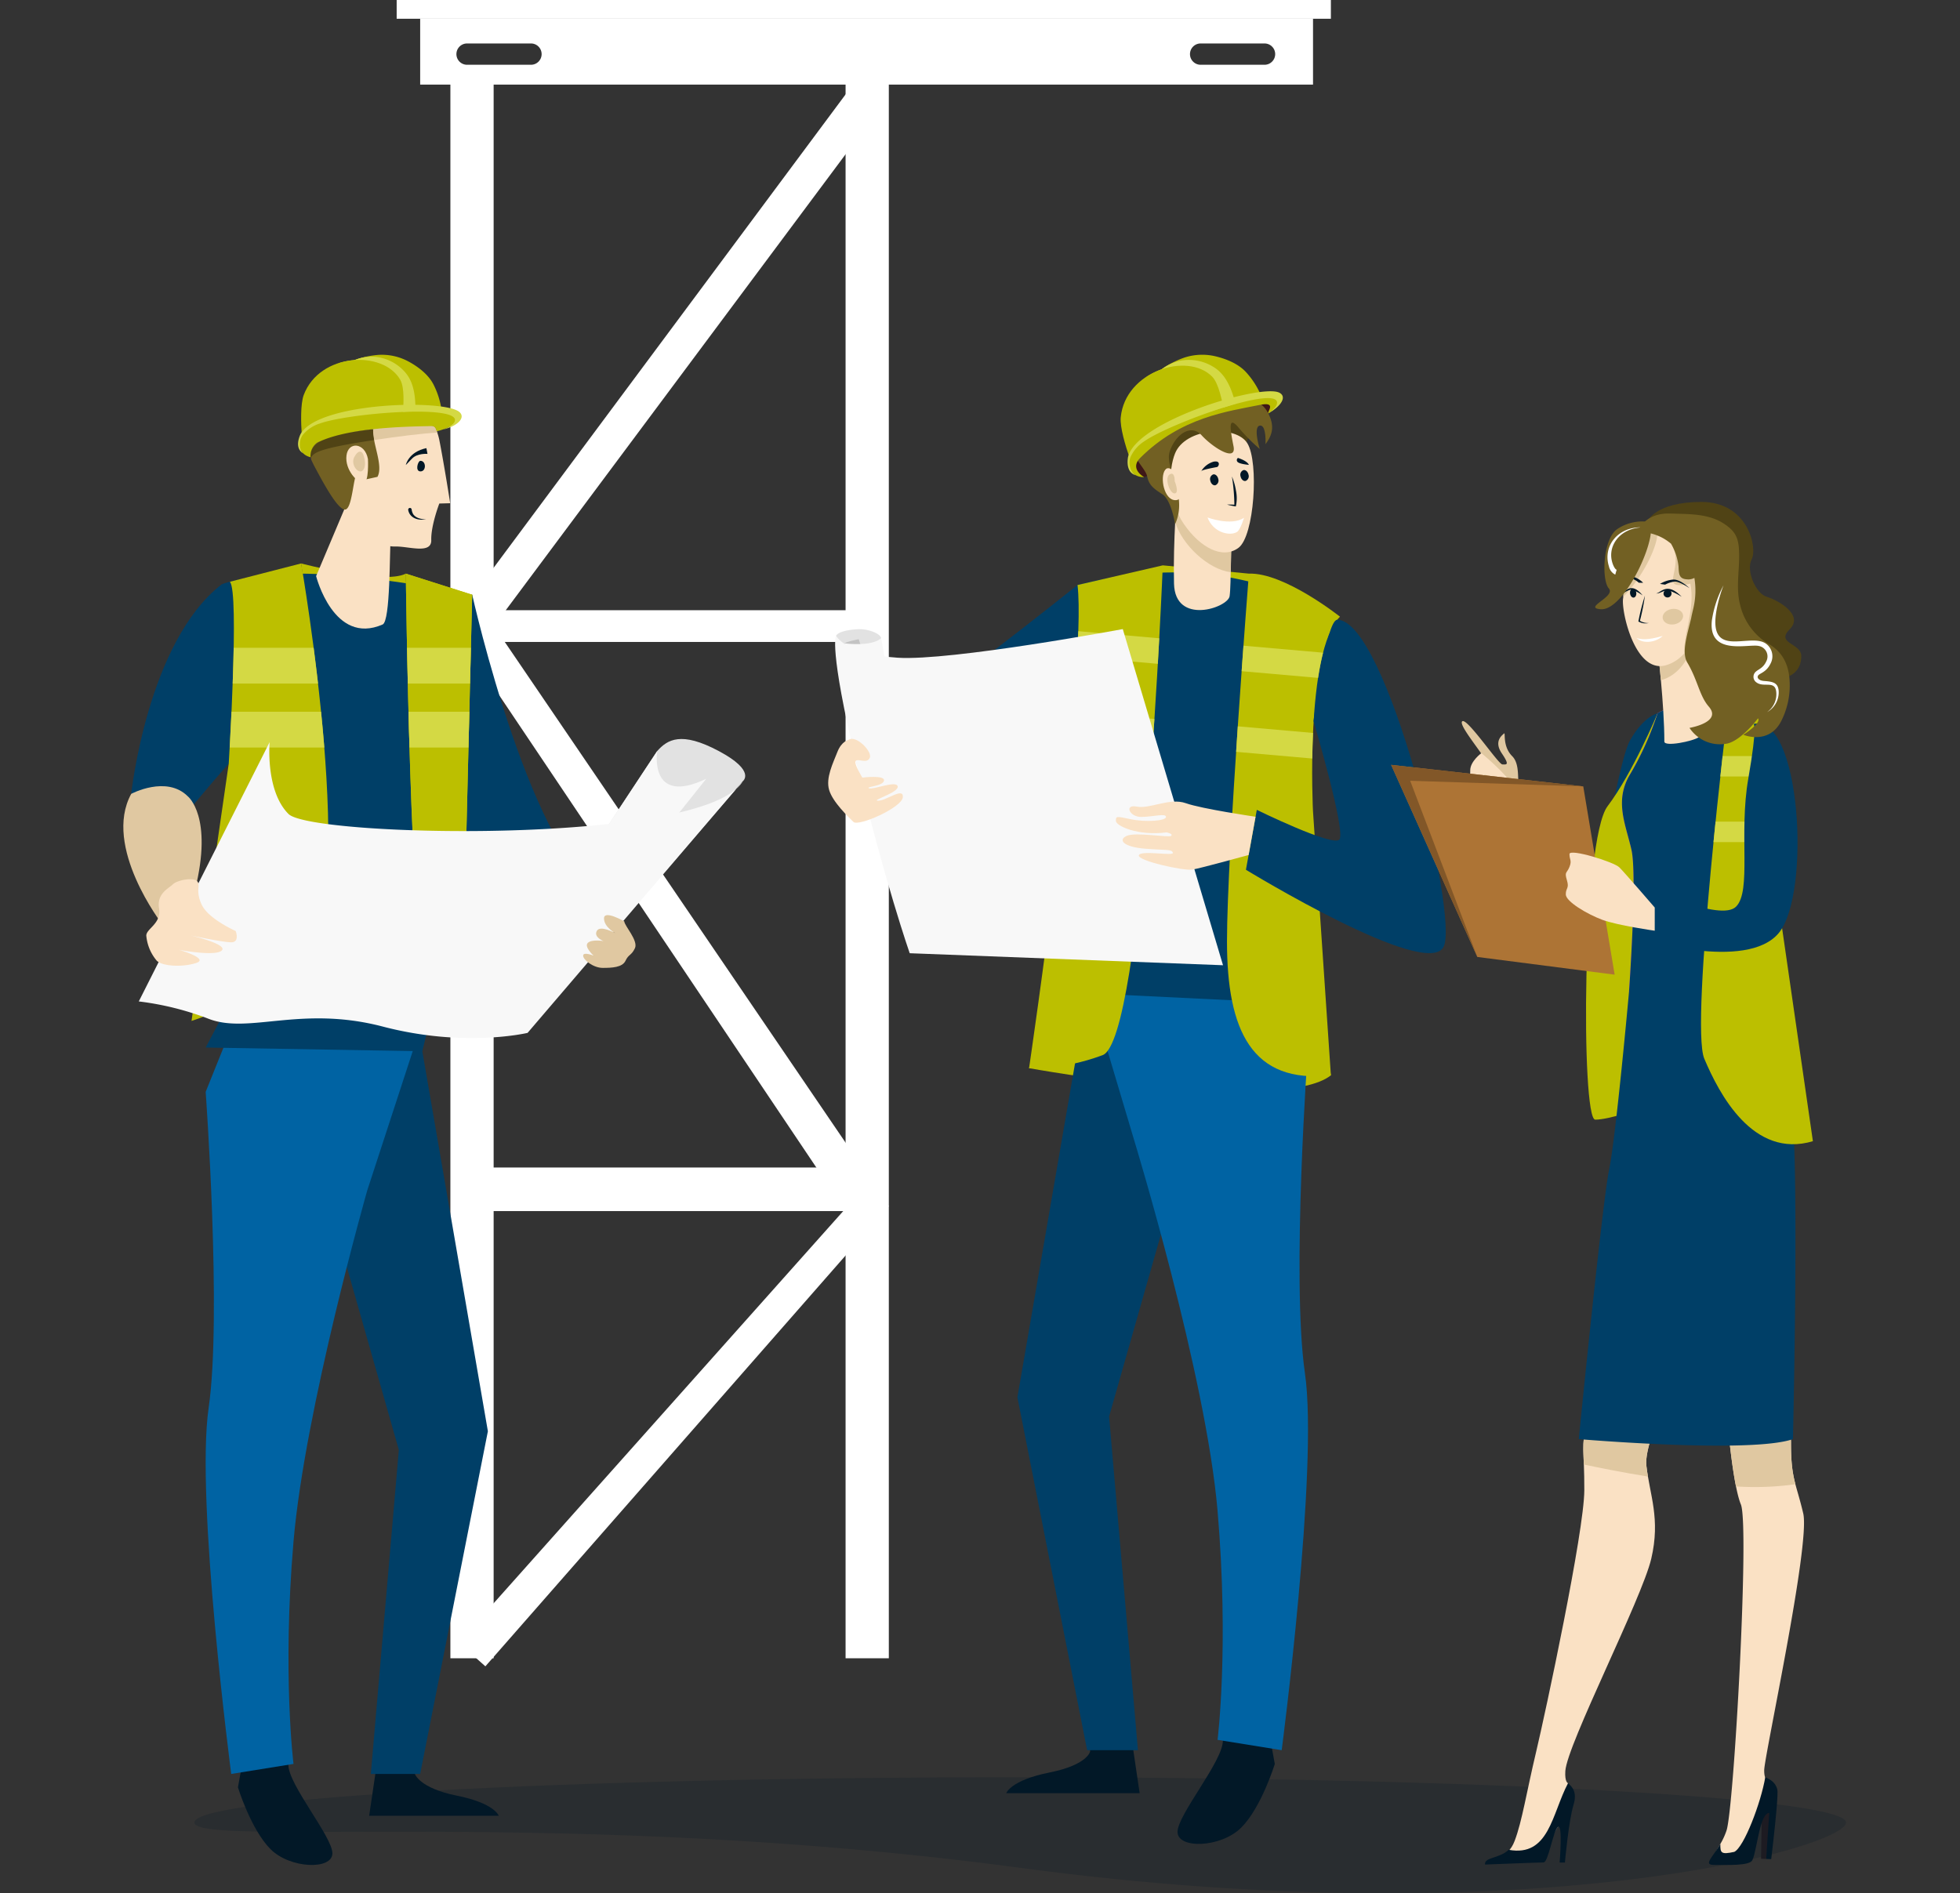 <svg xmlns="http://www.w3.org/2000/svg" width="587.41" height="567.518" viewBox="0 0 587.41 567.518">
  <rect x="0" y="0" width="587.41" height="567.518" fill="#333333" stroke="none"/>
  <g id="Group_66" data-name="Group 66" transform="translate(-1047.216 -158.071)">
    <g id="Group_4" data-name="Group 4" transform="translate(1047.216 158.071)">
      <rect id="Rectangle_16" data-name="Rectangle 16" width="12.961" height="473.062" transform="translate(134.981 24.013)" fill="#fff"/>
      <rect id="Rectangle_17" data-name="Rectangle 17" width="12.96" height="473.062" transform="translate(253.42 24.013)" fill="#fff"/>
      <rect id="Rectangle_18" data-name="Rectangle 18" width="118.439" height="9.512" transform="translate(141.461 182.915)" fill="#fff"/>
      <rect id="Rectangle_19" data-name="Rectangle 19" width="118.439" height="13.062" transform="translate(141.461 349.967)" fill="#fff"/>
      <path id="Path_162" data-name="Path 162" d="M141.888,498.822l-8.011-7.139L249.542,361.9,131.754,186.479,252.018,24.7l8.6,6.413L144.458,186.993,262.8,360.888Z" transform="translate(3.579 0.672)" fill="#fff"/>
      <path id="Path_163" data-name="Path 163" d="M122.594,25.218H390.18V5.47H122.594Zm33.2-5.953H136.649a3.193,3.193,0,0,1,0-6.386H155.8a3.193,3.193,0,0,1,0,6.386m219.851,0H356.5a3.193,3.193,0,0,1,0-6.386h19.147a3.193,3.193,0,0,1,0,6.386" transform="translate(3.331 0.15)" fill="#fff"/>
      <rect id="Rectangle_20" data-name="Rectangle 20" width="279.984" height="5.62" transform="translate(118.881)" fill="#fff"/>
      <rect id="Rectangle_21" data-name="Rectangle 21" width="587.41" height="526.606" transform="translate(0 0.001)" fill="none"/>
    </g>
    <g id="Group_2" data-name="Group 2" transform="translate(1084.178 264.412)">
      <g id="Group_3" data-name="Group 3" transform="translate(0 0)">
        <path id="Path_2" data-name="Path 2" d="M300.254,275.88s75.894,13.8,90.455,2.14c0,0-14.4-86.669-14.4-92.083s-10.181-58.3-10.181-58.3l-25.8-2.481L314.78,226.209Z" transform="translate(-28.805 -62.03)" fill="#bcbf00"/>
        <path id="Path_4" data-name="Path 4" d="M476.519,176.465c-3.938,7.025-10.215,50.724-12.33,50.724-1.307,0-8.058-10.3-13.449-19.332-3.355,1.157-5.913,3.787-9.3,4.226,4.078,10.682,9.085,22.985,11.312,25.211,4.068,4.069,10.738,10.3,19.958,4.881s10.9-31.781,10.9-31.781l1.171-42.072s-4.183.875-8.258,8.143" transform="translate(-24.969 -60.857)" fill="#003f67"/>
        <path id="Path_5" data-name="Path 5" d="M325.4,135.124l-9.5-4.234s-49.5,39.71-57.078,41.771l6.032,16.911s34.2-4.8,54.465-22.643,6.08-31.805,6.08-31.805" transform="translate(-29.93 -61.874)" fill="#003f67"/>
        <path id="Path_6" data-name="Path 6" d="M257.258,147.191s1.1-1.1-1.714-2.417a11.23,11.23,0,0,0-5.532-.947c-2.094.14-5.194.585-6.066,1.889-.1.149,6.1,38.382,6.1,38.382h15.214Z" transform="translate(-30.334 -61.523)" fill="#e2e2e2"/>
        <path id="Path_7" data-name="Path 7" d="M551.725,492.393c0,7.5-94.744,34.108-247.5,13.584-135.476-18.2-247.505-6.082-247.505-13.584s110.812-13.584,247.505-13.584,247.5,6.082,247.5,13.584" transform="translate(-35.421 -52.422)" fill="#021827" opacity="0.198"/>
        <path id="Path_8" data-name="Path 8" d="M514.926,227.64c.895-3.577,4.071-59.028.706-59.652s-.706,59.652-.706,59.652" transform="translate(-23 -60.866)" fill="#591914"/>
        <path id="Path_9" data-name="Path 9" d="M484.2,168.322s-7.383,17.815-15,27.882-7.989,93.935-3.679,93.935,14.058-3.5,14.058-3.5Z" transform="translate(-24.39 -60.857)" fill="#bcbf00"/>
        <path id="Path_10" data-name="Path 10" d="M514.05,489.347l-.221,13.684,1.524.045,1.962-15.6Z" transform="translate(-23.002 -52.186)" fill="#1d1b22"/>
        <path id="Path_11" data-name="Path 11" d="M503.9,372.145s1.63,21.4,4.251,27.792-2.065,90.907-4.289,97.724a20.726,20.726,0,0,1-1.852,4.046c-2.428,4.154-2.98,5,.275,5.012,4.183.013,7.846-.782,8.658-2.495,1.4-2.957,2.643-13.144,5.5-13.134,0,0,1.956-3.8,1.469-5.8-.734-3.008-2.781-1.462-2.767-5.644s13.875-67.754,11.7-77.007-3.708-10.359-3.672-21.365-19.281-9.131-19.281-9.131" transform="translate(-23.378 -55.323)" fill="#fae1c4"/>
        <path id="Path_12" data-name="Path 12" d="M496.166,350.326s-15.608,29.744-14.61,38.552,4.294,15.922,1.465,27.947-25.214,55.632-25.747,63.605c-.225,3.361.8,3.675.8,3.675-.044,5.794-1.853,12-3.058,13.195-1.545,1.536-3.286,9.17-4.753,9.164s-13.869,1.321-13.869,1.321c-.322-2.829,3.474-.557,5.7-6.42s3.57-14.663,6.4-26.542,14.429-66.08,14.47-78.554-1.1-12.536.831-20.748,9.177-23.6,9.177-23.6Z" transform="translate(-25.107 -55.912)" fill="#fae1c4"/>
        <path id="Path_13" data-name="Path 13" d="M480.861,388.878c-1-8.808,14.61-38.552,14.61-38.552l-23.2,1.6s-7.243,15.386-9.178,23.6c-1.42,6.024-1.18,7.663-.969,13.033,4.434.952,11.334,2.346,19.214,3.619-.184-1.081-.348-2.174-.476-3.3" transform="translate(-24.411 -55.912)" fill="#e0c8a1"/>
        <path id="Path_14" data-name="Path 14" d="M523.074,381.276c.037-11.006-19.281-9.131-19.281-9.131s1.038,13.646,2.792,22.4a87.529,87.529,0,0,0,17.812-.656c-.842-3.218-1.344-6.273-1.323-12.613" transform="translate(-23.275 -55.323)" fill="#e0c8a1"/>
        <path id="Path_15" data-name="Path 15" d="M483.913,168.388s7.229-5.562,31.712-.036c.668.15,1.276,26.718,1.276,26.718s-11.358,44.466-9.2,55.563c0,0-12.984,10.958-32.357,1.419,0,0,2.518-34.919.757-42.7s-5.278-14.832-.288-22.9a91.465,91.465,0,0,0,8.1-18.064" transform="translate(-24.105 -60.923)" fill="#ee66b2"/>
        <path id="Path_16" data-name="Path 16" d="M469.725,305.249c2.055-9.979,5.962-53.2,5.962-53.2s2.518-34.919.756-42.7-5.278-14.832-.287-22.9a91.563,91.563,0,0,0,8.1-18.064s7.229-5.562,31.712-.036c.667.15,1.276,26.717,1.276,26.717s-11.359,44.466-9.2,55.564c0,0,12.992,21.23,15.964,32.9s.821,102.434.821,102.434c-12.621,4.4-64.185,0-64.185,0s7.027-70.735,9.081-80.715" transform="translate(-24.447 -60.923)" fill="#003f67"/>
        <path id="Path_17" data-name="Path 17" d="M502.043,498.806c-.03,2.675.136,3.266,4.165,2.385,2.9-1.347,8.01-14.732,9.294-22.382.806.468,2.94,1.061,3.608,3.667.311,1.208-.515,9.35-1.189,15.4-.332,2.982-.637,5.484-.637,5.484l-1.519-.045.6-8.87.334-4.919c-2.863-.01-3.662,11.191-5.064,14.148-.811,1.713-7.336,1.437-11.518,1.423-3.254-.01-.5-2.134,1.924-6.287" transform="translate(-23.415 -52.422)" fill="#021827"/>
        <path id="Path_18" data-name="Path 18" d="M440.378,500.523c-2.915,2.708-7.349,2.154-7.093,4.421,0,0,16.057-.635,17.523-.63s2.745-9.017,4.29-10.552.553,10.568.553,10.568l1.582.006s1.1-12.471,2.585-17.31c1.181-3.853-.476-5.48-1.662-6.459-4.848,9.2-5.643,22.154-17.779,19.956" transform="translate(-25.191 -52.374)" fill="#021827"/>
        <path id="Path_19" data-name="Path 19" d="M504.55,165.9s-11.638,95.7-7.256,106.048,14.535,30.079,32.545,24.715l-13.565-93.846-.163-34.777Z" transform="translate(-23.478 -60.923)" fill="#bcbf00"/>
        <path id="Path_20" data-name="Path 20" d="M501.948,186.931h14.1l-.03-6.131H502.625c-.215,1.916-.442,3.969-.677,6.131" transform="translate(-23.325 -60.518)" fill="#d4d944"/>
        <path id="Path_21" data-name="Path 21" d="M499.954,206.08h16.825l-.6-4.183-.01-1.949H500.571c-.207,2.008-.413,4.056-.617,6.131" transform="translate(-23.379 -59.998)" fill="#d4d944"/>
        <path id="Path_22" data-name="Path 22" d="M480.6,112.575s2.309-5.928,16.279-5.928,16.835,13.792,15.044,17.195,1.254,10.288,4.478,11.233,11.293,5.36,6.931,9.721,3.456,4.119,3.456,8.059-2.391,6.532-7.88,7.237S480.6,112.575,480.6,112.575" transform="translate(-23.905 -62.533)" fill="#504315"/>
        <path id="Path_23" data-name="Path 23" d="M483.664,149.682s2,16.855,2,27.818c0,1.669,8.654-.1,10.336-1.321,2.678-1.952,4.591-3.253,5.059-6.933.312-2.463-6.853-26.594-6.853-26.594Z" transform="translate(-23.822 -61.554)" fill="#fae1c4"/>
        <path id="Path_24" data-name="Path 24" d="M495.222,146.125c-1.572,5.187-4.427,10.845-9.756,12.719a6.556,6.556,0,0,1-.838.234c-.488-5.383-.963-9.4-.963-9.4l10.54-7.031s.4,1.363,1.018,3.474" transform="translate(-23.822 -61.554)" fill="#e0c8a1"/>
        <path id="Path_25" data-name="Path 25" d="M478.343,115.4a11.9,11.9,0,0,0-4.954,6.347c-1.409,4.368.792,9.852.2,13.622s3.6,22.832,12.98,19.957,10.822-16.654,11.3-19.719-2.1-14.335-6.9-17.622-12.634-2.585-12.634-2.585" transform="translate(-24.114 -62.296)" fill="#fae1c4"/>
        <path id="Path_26" data-name="Path 26" d="M473.389,121.749a11.9,11.9,0,0,1,4.954-6.347s7.837-.7,12.634,2.585,7.376,14.558,6.9,17.622c-.369,2.341-1.294,10.937-5.895,16.146-.485-5.338,3.321-13.253,1.75-20.859a10.523,10.523,0,0,1-3.533.439c-4.339-.223,1.68-6.369-2.261-12.437-2.432-1.831-2.511-2.05-4.1-2.432-.522,4.9-5.27,13.452-10.175,18.363.327-3.741-1.611-8.918-.267-13.08" transform="translate(-24.114 -62.296)" fill="#e0c8a1"/>
        <path id="Path_27" data-name="Path 27" d="M480,133.982a62.087,62.087,0,0,1-1.509,7.554,4.564,4.564,0,0,0,2.67.665,4.276,4.276,0,0,1-3.127-.463A64.244,64.244,0,0,1,480,133.982" transform="translate(-23.975 -61.79)" fill="#021827"/>
        <path id="Path_28" data-name="Path 28" d="M484.341,130.609a9,9,0,0,1,4.015-1.306c2.119-.077,4.815,2.568,4.815,2.568s-3.027-2.066-4.44-1.961a8.106,8.106,0,0,0-2.859.919Z" transform="translate(-23.803 -61.917)" fill="#021827"/>
        <path id="Path_29" data-name="Path 29" d="M479.621,130.289a7.475,7.475,0,0,0-3.2-1.887c-1.751-.39-4.262,1.823-4.262,1.823s2.725-1.592,3.889-1.278a6.656,6.656,0,0,1,2.28,1.331Z" transform="translate(-24.134 -61.943)" fill="#021827"/>
        <path id="Path_30" data-name="Path 30" d="M485.319,145.765c-4.652,1.318-6.323,1.067-7.851.6,2.088,1.964,6.009,1.234,7.851-.6" transform="translate(-23.99 -61.47)" fill="#fff"/>
        <path id="Path_31" data-name="Path 31" d="M485.408,133.726a1.206,1.206,0,1,0,.962-1.532,1.283,1.283,0,0,0-.962,1.532" transform="translate(-23.775 -61.839)" fill="#021827"/>
        <path id="Path_32" data-name="Path 32" d="M490.867,134.386c-4.43-4.553-6.178-1.22-7.65-.986,1.2.072,2.565-1.219,3.88-.877a19.358,19.358,0,0,1,3.771,1.863" transform="translate(-23.834 -61.844)" fill="#021827"/>
        <path id="Path_33" data-name="Path 33" d="M475.613,133.454c.109.742.613,1.268,1.124,1.176s.835-.767.725-1.508-.613-1.268-1.124-1.175-.835.766-.725,1.507" transform="translate(-24.041 -61.845)" fill="#021827"/>
        <path id="Path_34" data-name="Path 34" d="M479.441,133.975c-3.524-4.3-5.143-.93-6.392-.633,1.006.017,2.213-1.319,3.3-1.04a13.721,13.721,0,0,1,3.089,1.672" transform="translate(-24.11 -61.849)" fill="#021827"/>
        <path id="Path_35" data-name="Path 35" d="M485.133,140.692c.207,1.271,1.737,2.078,3.419,1.806s2.879-1.525,2.674-2.795-1.739-2.078-3.419-1.806-2.879,1.525-2.674,2.795" transform="translate(-23.782 -61.685)" fill="#e0c8a1"/>
        <path id="Path_36" data-name="Path 36" d="M481.008,112.42a13.429,13.429,0,0,0-9.089,2.3c-4.182,3.049-4.614,15.171-2.414,17.685s-7.855,5.809-2.435,6.255c7.684.633,18.667-24.981,13.939-26.237" transform="translate(-24.317 -62.378)" fill="#726023"/>
        <path id="Path_37" data-name="Path 37" d="M479.4,114.067c-7.286-.238-11.866,5.64-9.937,11.73a3.558,3.558,0,0,0,1.883,2.443l.421-1.467c-.4-.047-.9-1.05-1.045-1.421-2.153-5.3,1.745-10.986,8.678-11.285" transform="translate(-24.22 -62.331)" fill="#fff"/>
        <path id="Path_38" data-name="Path 38" d="M371.173,466.693l1.549,8.514s-4,13.029-10.062,19.092-19.092,6.449-19.092,1.289,13.591-21.158,13.591-27.348,14.014-1.547,14.014-1.547" transform="translate(-27.628 -52.796)" fill="#021827"/>
        <path id="Path_39" data-name="Path 39" d="M331.252,468.381l2.323,15.738h-39.99s1.29-3.869,12.9-6.192,12.253-6.354,12.253-6.354l-.9-10.158,10.578-1.548Z" transform="translate(-28.986 -52.936)" fill="#021827"/>
        <path id="Path_40" data-name="Path 40" d="M347.933,293.922,324.328,376.9l8.643,100.024H317.749l-20.9-105.777,20.9-121.128Z" transform="translate(-28.897 -58.638)" fill="#003f67"/>
        <path id="Path_41" data-name="Path 41" d="M317.2,246.877l14.061,47.187s21.542,70.458,25.025,111.221,0,68.625,0,68.625l19.22,3.1s11.093-84.622,6.965-113,.92-97.521.92-97.521L375.5,246.877Z" transform="translate(-28.344 -58.723)" fill="#0063a3"/>
        <path id="Path_42" data-name="Path 42" d="M322.978,221.454,314.4,130.99s22.658-6.867,46.691-2.061,31.756,13.046,31.756,13.046-19.4,72.44-19.4,82.741,4.62,31.6,4.62,31.6l-60.794-2.96Z" transform="translate(-28.42 -61.974)" fill="#003f67"/>
        <path id="Path_43" data-name="Path 43" d="M364.562,127.57S358,211.314,358,237.844s7.381,42.793,31.139,40.11l-5.365-79.206s-2.442-47.74,8.09-58.271c0,0-16.713-13.293-27.3-12.906" transform="translate(-27.236 -61.964)" fill="#bcbf00"/>
        <path id="Path_44" data-name="Path 44" d="M340.333,125.155s-5.72,142.222-18.034,146.819-22.046,3.905-22.046,3.905,17.531-118.952,14.526-144.834Z" transform="translate(-28.805 -62.03)" fill="#bcbf00"/>
        <path id="Path_45" data-name="Path 45" d="M362.825,148.6c-.176,2.416-.361,4.976-.551,7.643l22.907,2.013c.407-2.665.9-5.219,1.5-7.56Z" transform="translate(-27.12 -61.393)" fill="#d4d944"/>
        <path id="Path_46" data-name="Path 46" d="M338.462,154.152c.154-2.684.3-5.244.427-7.654l-24.259-2.131c-.082,2.384-.205,4.948-.368,7.661Z" transform="translate(-28.424 -61.508)" fill="#d4d944"/>
        <path id="Path_47" data-name="Path 47" d="M361.169,172.133c-.171,2.521-.34,5.076-.507,7.647l22.826,2.006c.035-2.425.1-5.012.224-7.672Z" transform="translate(-27.163 -60.753)" fill="#d4d944"/>
        <path id="Path_48" data-name="Path 48" d="M336.97,177.7c.183-2.59.356-5.143.522-7.646L313.066,167.9q-.331,3.736-.711,7.631Z" transform="translate(-28.476 -60.868)" fill="#d4d944"/>
        <path id="Path_49" data-name="Path 49" d="M390.9,141.034c14.818,0,36.4,88.34,31.908,97.955-4.807,10.3-59.28-23.019-59.28-23.019l3.26-17.949s22.574,11.071,24.72,8.925-7.723-35.541-7.723-35.541,3.719-30.371,7.115-30.371" transform="translate(-27.086 -61.598)" fill="#003f67"/>
        <path id="Path_50" data-name="Path 50" d="M444.314,195.255c-1.789-4.881.272-11.173-2.712-14.155s-1.9-7.321-2.441-6.779-3.145,2.278-.651,5.967,1.357,3.307.163,3.307-10.7-14.257-12.054-12.9,9.342,13.118,8.1,14.366-3.255-3.145-3.255-3.145l-1.084,9.437,5.357,4.121s2.736,7.721,6.109,16.548c3.39-.438,5.949-3.068,9.3-4.225a117.064,117.064,0,0,1-6.832-12.54" transform="translate(-25.375 -60.795)" fill="#e0c8a1"/>
        <path id="Path_51" data-name="Path 51" d="M432.312,179.954s10.738,8.786,9.6,11.389-7.658-6.01-8.868-4.8,5.695,4.663,5.206,6.806-6.7-3.146-6.7-3.146,3.77,3.254,3.77,4.8-2.237,1.017-4.475-1.22-1.87-6.02-1.87-8.7,3.335-5.126,3.335-5.126" transform="translate(-25.308 -60.541)" fill="#fae1c4"/>
        <path id="Path_52" data-name="Path 52" d="M357.035,89.781l-23.123,10.256-3.247-1.162.572-4.91,8.419-7.091,21.076-8.665,11.537-1.438L372.645,78l-1.522,2.921Z" transform="translate(-27.978 -63.344)" fill="#3f1817"/>
        <path id="Path_53" data-name="Path 53" d="M346.3,116.912c-.5-.315-6.65-15.624-6.65-15.624s-4.1-11.494-1.453-13.44,8.955-8.693,14.478-8.815a20.977,20.977,0,0,1,9.723,1.846c.494.314,4.076,6.357,4.076,6.357s-1.668-2.035-2.526,5.518S346.3,116.912,346.3,116.912" transform="translate(-27.798 -63.283)" fill="#504315"/>
        <path id="Path_54" data-name="Path 54" d="M360.1,115.549c-.656,1.956-.373,15.915-.892,19.43-.512,3.47-16.353,8.848-16.664-3.774s.936-27.465.936-27.465Z" transform="translate(-27.657 -62.612)" fill="#fae1c4"/>
        <path id="Path_55" data-name="Path 55" d="M360.088,115.548h0l-5.516-3.919-11.1-7.89v.033l0,.007c0,.052-.01.151-.023.293-.036.459-.108,1.376-.2,2.644v.006c-.016.256-.036.527-.054.81,0,.02,0,.037,0,.057-.061.917-.127,1.971-.194,3.133,0,.065-.006.13-.01.2q-.025.413-.047.842v.01q-.011.223-.025.45l0,.048c0,.056-.005.114-.008.172l0,.066c-.006.1-.011.2-.016.3,2.063,6.766,9.861,14.113,16.606,14.987.015-.466.039-.939.073-1.412.085-4.74.155-9.72.528-10.831" transform="translate(-27.647 -62.612)" fill="#e0c8a1"/>
        <path id="Path_56" data-name="Path 56" d="M342.882,92.656c-2.03,5.046-2.138,14.278,2.7,21.258s11.514,10.581,16.3,7.06,6.15-25.612,2.694-31.3-18.6-4.713-21.69,2.979" transform="translate(-27.682 -63.092)" fill="#fae1c4"/>
        <path id="Path_57" data-name="Path 57" d="M343.216,114.336s-1.076-7.225-3.848-8.986-4.024-2.834-4.525-5.386-6.632-7.775-5.122-11.972,5.636-2.641,9.316-9.935,7.655-11.333,16.238-8.675,9.778,7.894,9.778,7.894,3.785-.658,6.1,3.873.654,7.108-.836,9.233c0,0,.319-5.983-1.732-5.567s.016,7,.016,7a54.14,54.14,0,0,1-6.366-6.421c-3.285-3.9-2.475.663-1.5,5.606s-6.314.286-9.551-3.289-7.868-.233-9.561,4.834,5.6,13.03,1.6,21.8" transform="translate(-28.011 -63.567)" fill="#726023"/>
        <path id="Path_58" data-name="Path 58" d="M344.538,100.287s-3.026-5.168-4.6-2.921-.277,8.956,3.061,9.023,1.539-6.1,1.539-6.1" transform="translate(-27.745 -62.8)" fill="#fae1c4"/>
        <path id="Path_59" data-name="Path 59" d="M342.794,100.619s.114-2.994-1.511-2,.012,5.8,1.51,5.7,0-3.7,0-3.7" transform="translate(-27.708 -62.756)" fill="#e0c8a1"/>
        <path id="Path_60" data-name="Path 60" d="M359.48,99.212a18.777,18.777,0,0,1,1.212,4.265,11.2,11.2,0,0,1-.044,4.727c-.37-.068-1.35-.213-2.647-.554.835-.025,1.665,0,2.489.044l-.277.2a57.554,57.554,0,0,0-.732-8.687" transform="translate(-27.236 -62.735)" fill="#021827"/>
        <path id="Path_61" data-name="Path 61" d="M355.521,100a1.5,1.5,0,0,1-.875,1.865c-.657.134-1.333-.485-1.51-1.383a1.5,1.5,0,0,1,.873-1.865c.659-.135,1.335.486,1.512,1.383" transform="translate(-27.369 -62.751)" fill="#021827"/>
        <path id="Path_62" data-name="Path 62" d="M364.345,98.743a1.5,1.5,0,0,1-.873,1.865c-.659.134-1.335-.486-1.512-1.383a1.5,1.5,0,0,1,.873-1.866c.659-.134,1.335.487,1.512,1.384" transform="translate(-27.129 -62.785)" fill="#021827"/>
        <path id="Path_63" data-name="Path 63" d="M350.439,97.824a6.448,6.448,0,0,1,3.713-2.913c2.319-.469,1.619,1.482,1.077,1.592s-4.88.864-4.791,1.321" transform="translate(-27.441 -62.853)" fill="#021827"/>
        <path id="Path_64" data-name="Path 64" d="M361.217,93.811s2.748.812,3.267,2.075c0,0-2.907-.241-3.431-.923a.773.773,0,0,1,.163-1.151" transform="translate(-27.158 -62.881)" fill="#021827"/>
        <path id="Path_65" data-name="Path 65" d="M352.317,111.184s7.092,2.667,10.937.1c0,0-1.076,3.57-2.057,4.214-2.064,1.355-7.137.326-8.88-4.318" transform="translate(-27.39 -62.409)" fill="#fff"/>
        <path id="Path_66" data-name="Path 66" d="M337.616,69.125c.065.166,5.968,15.052,5.905,14.891,6.019-2.21,14.54-4.7,20.719-6.3-1.036-2.571-2.636-6.557-5.211-8.036-3.447-1.979-9.383-5.148-14.111-4.312-3.971.7-5.6,2.577-7.3,3.756" transform="translate(-27.79 -63.658)" fill="#bcbf00"/>
        <path id="Path_67" data-name="Path 67" d="M338.217,68.622l6.135,15.207c6.345-2.3,17.881-6.232,24.386-7.924a24.578,24.578,0,0,0-4.456-6.951c-2.282-2.528-5.931-4.017-9.19-4.789a17.2,17.2,0,0,0-9.338.388,27.138,27.138,0,0,0-6.826,3.52,6.3,6.3,0,0,0-.712.547" transform="translate(-27.773 -63.699)" fill="#bcbf00"/>
        <path id="Path_68" data-name="Path 68" d="M334.567,70.27l7.2,14.527c.176-.047,8.092-3.166,19.5-6.255-1.049-3.872-2.471-8.159-5.827-10.654a13.9,13.9,0,0,0-11.572-2.271,14.748,14.748,0,0,0-4.848,2.416,22.659,22.659,0,0,0-4.461,2.237" transform="translate(-27.872 -63.659)" fill="#d4d944"/>
        <path id="Path_69" data-name="Path 69" d="M329.571,94.234c2.4-7.457,20.242-12.526,28.232-14.69-.469-2.066-1.415-7.373-3.42-9.389-7.449-7.478-26.023-1.611-27.384,12.223-.275,2.986,1.474,8.691,2.573,11.856" transform="translate(-28.079 -63.613)" fill="#bcbf00"/>
        <path id="Path_70" data-name="Path 70" d="M329.5,94.01l-.005-.017c2.185-7.447,18.9-12.025,26.727-14.282,4.284-1.322,16.934-6.151,17.914-2.532.371,1.372-.665,2.188-2.979,3.772-.359-.506,2.658-3.616-2.573-2.543-9.529,1.95-23.565,3.635-35.821,15.891-2.548,2.548-.547,4.73,1.184,5.764-3.855.067-5.267-3.4-4.447-6.053" transform="translate(-28.016 -63.369)" fill="#bcbf00"/>
        <path id="Path_71" data-name="Path 71" d="M329.167,93.936C332,83.113,368.99,72.065,374.455,74.768c2.316,1.144.742,3.937-3.287,6.224,1.766-1.338,2.343-2.039,2.539-2.67,2.065-6.613-31.954,5.6-39.672,11.01a11.066,11.066,0,0,0-4.159,4.742v0a4.829,4.829,0,0,0-.141,2.975,4.069,4.069,0,0,0,1.662,2.474c-3.3-1-2.231-5.592-2.231-5.592" transform="translate(-28.024 -63.41)" fill="#d4d944"/>
        <path id="Path_72" data-name="Path 72" d="M38.289,193.5s4.9-45.7,27.15-62.822c0,0,14.831,40.6,8.114,47.319s-16.758,18.979-16.758,18.979-1.16.672-18.505-3.476" transform="translate(-35.922 -61.88)" fill="#003f67"/>
        <path id="Path_73" data-name="Path 73" d="M155.4,262.036,218.749,188.5s4.149-3.017-7.164-9.05-15.4-3.446-18.478,0c0,0-54.156,81.521-51.4,81.521s13.692,1.063,13.692,1.063" transform="translate(-33.115 -60.653)" fill="#e2e2e2"/>
        <path id="Path_74" data-name="Path 74" d="M138.043,133.73s17.976,80.842,41.1,91.037l-15.367,12.909s-18.6-10.391-31.263-33.743,5.534-70.2,5.534-70.2" transform="translate(-33.484 -61.797)" fill="#003f67"/>
        <path id="Path_75" data-name="Path 75" d="M109.969,475.393l-2.255,15.284h38.835s-1.253-3.758-12.527-6.013-12.612-6.514-12.612-6.514L123,468.628l-10.273-1.5Z" transform="translate(-34.036 -52.739)" fill="#021827"/>
        <path id="Path_76" data-name="Path 76" d="M94.054,305.963l22.925,80.583-8.394,97.14h14.784l20.295-102.728L123.369,263.323Z" transform="translate(-34.407 -58.276)" fill="#003f67"/>
        <path id="Path_77" data-name="Path 77" d="M70.921,473.754l-1.5,8.268s3.884,12.653,9.771,18.541,18.541,6.264,18.541,1.252-13.2-20.547-13.2-26.559-13.61-1.5-13.61-1.5" transform="translate(-35.076 -52.603)" fill="#021827"/>
        <path id="Path_78" data-name="Path 78" d="M124.294,260.275l-15.87,48.607S89.718,374.527,86.335,414.115s0,66.648,0,66.648l-18.668,3.007S56.895,401.587,60.9,374.027s-.893-94.71-.893-94.71l7.658-19.042Z" transform="translate(-35.332 -58.359)" fill="#0063a3"/>
        <path id="Path_79" data-name="Path 79" d="M83.629,222.359,60.01,267.051l64.927,1.119,9.42-38.7Z" transform="translate(-35.332 -59.389)" fill="#003f67"/>
        <path id="Path_80" data-name="Path 80" d="M87.867,124.6s24.645,6.494,31.368,3.056l.714,40.242-26.294-.627Z" transform="translate(-34.575 -62.045)" fill="#bcbf00"/>
        <path id="Path_81" data-name="Path 81" d="M139.763,133.9s-39.583-8.207-60.335-5.928c-11.44,1.257-14.708,2.793-14.708,2.793L83.576,240.721s47.137,3.017,48.268,1.886,6.493-89.1,7.919-108.709" transform="translate(-35.204 -61.964)" fill="#003f67"/>
        <path id="Path_82" data-name="Path 82" d="M88.736,124.6s18.111,104.114.32,118.347-33.174,18.78-33.174,18.78l11.152-77.1s3.235-51.634.333-54.535Z" transform="translate(-35.444 -62.045)" fill="#bcbf00"/>
        <path id="Path_83" data-name="Path 83" d="M118.405,127.57s1.286,114.2,6.495,124.159,10.243,11.619,10.243,11.619L138.3,133.9Z" transform="translate(-33.745 -61.964)" fill="#bcbf00"/>
        <path id="Path_84" data-name="Path 84" d="M118.405,127.57s1.286,114.2,6.495,124.159,10.243,11.619,10.243,11.619L138.3,133.9Z" transform="translate(-33.745 -61.964)" fill="#bcbf00"/>
        <path id="Path_85" data-name="Path 85" d="M137.645,159.945l.262-10.729H118.758c.069,3.336.144,6.939.231,10.729Z" transform="translate(-33.736 -61.376)" fill="#d4d944"/>
        <path id="Path_86" data-name="Path 86" d="M93.472,159.945c-.428-3.75-.873-7.351-1.312-10.729H68.19c-.064,3.486-.173,7.147-.3,10.729Z" transform="translate(-35.118 -61.376)" fill="#d4d944"/>
        <path id="Path_87" data-name="Path 87" d="M137.165,178.6l.262-10.729H119.183c.091,3.493.191,7.086.3,10.729Z" transform="translate(-33.724 -60.869)" fill="#d4d944"/>
        <path id="Path_88" data-name="Path 88" d="M95.375,178.6c-.291-3.619-.62-7.212-.973-10.729H67.561c-.2,4.211-.393,7.964-.546,10.729Z" transform="translate(-35.141 -60.869)" fill="#d4d944"/>
        <path id="Path_89" data-name="Path 89" d="M207.867,187.652l-59.2,74.288s-10.934-.754-8.673-3.017,53.171-79.568,53.171-79.568-2.64,16.592,14.707,8.3" transform="translate(-33.167 -60.557)" fill="#f8f8f8"/>
        <path id="Path_90" data-name="Path 90" d="M79.709,176.746s-1.32,14.561,5.657,21.537,124.817,9.427,136.131-9.8L157.014,263.9s-18.856,4.526-43.366-1.885-39.972,2.262-52.039-2.263a87.3,87.3,0,0,0-21.118-5.28Z" transform="translate(-35.862 -60.628)" fill="#f8f8f8"/>
        <path id="Path_91" data-name="Path 91" d="M55.32,192.654s7.66,6.034,2.132,28.094l-9.824,10.219S29.678,207.738,38.352,191.9c0,0,10.558-5.657,16.969.754" transform="translate(-35.984 -60.279)" fill="#e0c8a1"/>
        <path id="Path_92" data-name="Path 92" d="M69.468,232.265s-8.19-3.583-10.194-7.919-.152-5.8-1.378-7.026-6.028-.265-7.264.972-4.876,2.726-4.122,7.24-3.826,6.041-3.826,8.115a13.407,13.407,0,0,0,3.137,7.53c1.665,1.664,7.621,2.024,11.768.7s-5.092-3.959-5.092-3.959,10.936,2.073,12.822.188-9.427-4.525-9.427-4.525,9.616,2.074,12.256,2.074,1.32-3.394,1.32-3.394" transform="translate(-35.802 -59.541)" fill="#fae1c4"/>
        <path id="Path_93" data-name="Path 93" d="M182.48,229.106s-6.081-3.536-6.081-.9,3.373,4.432,3.373,4.432-4.537-2.546-5.542-.66S176.242,235,176.242,235s-3.551-.6-4.714.566,1.751,3.817,1.751,3.817-3.134-1.273-3.134,0,3.079,3.662,5.845,3.662,5.908-.125,6.851-2.137,1.759-1.508,2.828-3.77-3.189-6.773-3.189-8.029" transform="translate(-32.339 -59.257)" fill="#e0c8a1"/>
        <path id="Path_94" data-name="Path 94" d="M90.826,83.168c1.53-.052,3.561-.2,5.67-.364,4.767-.348,9.374-.513,13.626,1.638-1.995,3.235.429,7.762,1.018,11.544-6.2,1.26-13.637,2.418-19.6.07a35.718,35.718,0,0,1-3.363-11.214c.736-.52,1.624-1.081,2.647-1.675" transform="translate(-34.566 -63.186)" fill="#220d58"/>
        <path id="Path_95" data-name="Path 95" d="M101.938,65.973c.018.175,1.785,15.71,1.767,15.542,6.238-.55,14.9-.718,21.133-.653-.322-2.687-.81-6.852-2.861-8.9-2.745-2.745-7.529-7.245-12.2-7.664-3.921-.356-5.935,1-7.84,1.677" transform="translate(-34.192 -63.685)" fill="#bcbf00"/>
        <path id="Path_96" data-name="Path 96" d="M102.64,65.633c.022.174,1.923,16.065,1.9,15.9,6.567-.551,18.442-1.313,25-1.248A24,24,0,0,0,127.12,72.6c-1.507-2.964-4.566-5.3-7.441-6.856a16.774,16.774,0,0,0-8.9-2.016A26.474,26.474,0,0,0,103.45,65.3a6.446,6.446,0,0,0-.81.335" transform="translate(-34.173 -63.699)" fill="#bcbf00"/>
        <path id="Path_97" data-name="Path 97" d="M98.781,66.254l3.083,15.528c.178,0,8.434-.919,19.978-.919,0-3.918-.249-8.321-2.774-11.528a13.58,13.58,0,0,0-10.327-5.092,14.42,14.42,0,0,0-5.185,1.041,22.134,22.134,0,0,0-4.774.971" transform="translate(-34.278 -63.685)" fill="#d4d944"/>
        <path id="Path_98" data-name="Path 98" d="M118.4,80.885c.084-2.067.545-7.309-.829-9.721-5.113-8.947-24.114-8.155-28.926,4.535-1.022,2.744-.828,8.568-.6,11.83" transform="translate(-34.575 -63.659)" fill="#bcbf00"/>
        <path id="Path_104" data-name="Path 104" d="M126.683,84.427a1.527,1.527,0,0,1,1.361.946,18.584,18.584,0,0,1,1.006,3.239c1.444,7.317,3.273,19.029,3.273,19.029l-3.261.09s-2.534,6.6-2.412,10.948-6.839,1.823-10.824,1.935-12.961-3.082-16.755-15.487c-1.316-4.3-3.013-9.78-3.374-15.07,4.439-1.109,8.891-3.663,13.334-4.593,5.9-1.238,11.752-.948,17.654-1.037" transform="translate(-34.362 -63.136)" fill="#fae1c4"/>
        <path id="Path_105" data-name="Path 105" d="M92.234,129.154s5.259,20.916,19.939,14.5c2.358-1.03,2.042-21.709,2.435-26.786-.9-2.081-7.719-17.91-7.282-16.9v-.014l-1.4-3.242Z" transform="translate(-34.456 -62.802)" fill="#fae1c4"/>
        <path id="Path_106" data-name="Path 106" d="M109.376,85.409c-.288,4.232,3.14,10.949,1.286,14.294l-3.593.794s-.8-2.121-2.245-2.08-1.55,11.028-3.882,11.093-7.123-9.152-9.42-13.44c-.226-.42-.476-.943-.735-1.544a4.687,4.687,0,0,1,1.854-5.072c4.9-2.474,9.566-3.068,16.736-4.045" transform="translate(-34.501 -63.11)" fill="#726023"/>
        <path id="Path_107" data-name="Path 107" d="M96.168,87.857c-.337.114-.67.251-1,.378.334-.127.667-.264,1-.378" transform="translate(-34.377 -63.043)" fill="#2d1175"/>
        <path id="Path_108" data-name="Path 108" d="M92.6,89.349a2.446,2.446,0,0,0-.505.351,2.419,2.419,0,0,1,.505-.351" transform="translate(-34.46 -63.002)" fill="#2d1175"/>
        <path id="Path_109" data-name="Path 109" d="M94.4,88.53c-.563.234-1.126.5-1.691.78.565-.282,1.127-.545,1.691-.78" transform="translate(-34.443 -63.025)" fill="#2d1175"/>
        <path id="Path_110" data-name="Path 110" d="M91.1,91.093c-.04.087-.081.175-.117.265.036-.09.077-.178.117-.265" transform="translate(-34.49 -62.955)" fill="#2d1175"/>
        <path id="Path_111" data-name="Path 111" d="M91.472,90.432c-.068.1-.136.2-.2.309.061-.11.128-.207.2-.309" transform="translate(-34.482 -62.973)" fill="#2d1175"/>
        <path id="Path_112" data-name="Path 112" d="M91.937,89.858a3.558,3.558,0,0,0-.288.317,3.558,3.558,0,0,1,.288-.317" transform="translate(-34.472 -62.989)" fill="#2d1175"/>
        <path id="Path_113" data-name="Path 113" d="M90.654,93.819" transform="translate(-34.499 -62.881)" fill="#2d1175"/>
        <path id="Path_114" data-name="Path 114" d="M106.317,85.763c-.309.043-.595.086-.895.13.3-.044.585-.087.895-.13" transform="translate(-34.098 -63.1)" fill="#2d1175"/>
        <path id="Path_115" data-name="Path 115" d="M97.986,87.3c-.289.078-.57.174-.855.259.285-.085.566-.181.855-.259" transform="translate(-34.323 -63.058)" fill="#2d1175"/>
        <path id="Path_116" data-name="Path 116" d="M104.021,86.1c-.32.048-.619.1-.93.152.31-.05.609-.1.93-.152" transform="translate(-34.161 -63.091)" fill="#2d1175"/>
        <path id="Path_117" data-name="Path 117" d="M99.884,86.841c-.292.063-.569.139-.854.206.284-.068.562-.144.854-.206" transform="translate(-34.271 -63.071)" fill="#2d1175"/>
        <path id="Path_118" data-name="Path 118" d="M101.881,86.448c-.3.054-.584.115-.877.173.293-.056.577-.118.877-.173" transform="translate(-34.218 -63.081)" fill="#2d1175"/>
        <path id="Path_119" data-name="Path 119" d="M90.653,92.515c-.007.04-.011.078-.016.116.005-.039.009-.076.016-.116" transform="translate(-34.5 -62.916)" fill="#2d1175"/>
        <path id="Path_120" data-name="Path 120" d="M90.6,93.2c0,.018,0,.036,0,.055,0-.02,0-.037,0-.055" transform="translate(-34.501 -62.898)" fill="#2d1175"/>
        <path id="Path_121" data-name="Path 121" d="M108.674,85.464c4.663-.782,6.581-1.037,17.656-1.037,1.168,0,1.459,1.187,1.75,2.028-3.9.223-11.542,1.109-18.909,2.239-.219-1.169-.425-3.24-.5-3.229" transform="translate(-34.009 -63.136)" fill="#e0c8a1"/>
        <path id="Path_122" data-name="Path 122" d="M90.822,91.8c-.02.064-.038.128-.057.193.018-.065.037-.129.057-.193" transform="translate(-34.496 -62.936)" fill="#2d1175"/>
        <path id="Path_123" data-name="Path 123" d="M106.293,85.772l2.446-.335-2.446.335" transform="translate(-34.074 -63.109)" fill="#2d1175"/>
        <path id="Path_124" data-name="Path 124" d="M101.036,86.616c-.394.076-.794.149-1.175.232.381-.082.781-.156,1.175-.232" transform="translate(-34.249 -63.077)" fill="#2d1175"/>
        <path id="Path_125" data-name="Path 125" d="M90.984,91.351c-.063.151-.115.307-.164.463.049-.157.1-.311.164-.463" transform="translate(-34.495 -62.948)" fill="#2d1175"/>
        <path id="Path_126" data-name="Path 126" d="M90.656,93.834a3.268,3.268,0,0,1-.058-.584,3.366,3.366,0,0,0,.058.584" transform="translate(-34.501 -62.897)" fill="#2d1175"/>
        <path id="Path_127" data-name="Path 127" d="M103.124,86.246c-.424.068-.858.136-1.265.207.408-.072.841-.14,1.265-.207" transform="translate(-34.195 -63.087)" fill="#2d1175"/>
        <path id="Path_128" data-name="Path 128" d="M105.461,85.89c-.493.07-.993.141-1.465.213.47-.072.972-.143,1.465-.213" transform="translate(-34.137 -63.096)" fill="#2d1175"/>
        <path id="Path_129" data-name="Path 129" d="M99.059,87.043c-.367.088-.738.171-1.1.268.357-.1.729-.18,1.1-.268" transform="translate(-34.3 -63.065)" fill="#2d1175"/>
        <path id="Path_130" data-name="Path 130" d="M92.582,89.351l0,0c.043-.021.086-.038.128-.06-.042.022-.085.039-.128.06l0,0" transform="translate(-34.447 -63.004)" fill="#2d1175"/>
        <path id="Path_131" data-name="Path 131" d="M92.094,89.691c-.059.05-.11.115-.165.172.056-.056.107-.121.165-.172" transform="translate(-34.464 -62.993)" fill="#2d1175"/>
        <path id="Path_132" data-name="Path 132" d="M90.769,91.991a5.419,5.419,0,0,0-.115.538,5.418,5.418,0,0,1,.115-.538" transform="translate(-34.499 -62.931)" fill="#2d1175"/>
        <path id="Path_133" data-name="Path 133" d="M91.28,90.733c-.068.119-.126.243-.186.37.06-.126.118-.251.186-.37" transform="translate(-34.487 -62.965)" fill="#2d1175"/>
        <path id="Path_134" data-name="Path 134" d="M91.653,90.167c-.066.085-.125.18-.187.273.062-.093.12-.188.187-.273" transform="translate(-34.477 -62.98)" fill="#2d1175"/>
        <path id="Path_135" data-name="Path 135" d="M97.158,87.555c-.339.1-.682.2-1.017.31.335-.114.678-.207,1.017-.31" transform="translate(-34.35 -63.051)" fill="#2d1175"/>
        <path id="Path_136" data-name="Path 136" d="M90.639,92.628a4.213,4.213,0,0,0-.042.582,4.367,4.367,0,0,1,.042-.582" transform="translate(-34.501 -62.913)" fill="#2d1175"/>
        <path id="Path_137" data-name="Path 137" d="M95.186,88.225c-.277.106-.554.2-.829.313.275-.116.553-.207.829-.313" transform="translate(-34.398 -63.033)" fill="#2d1175"/>
        <path id="Path_138" data-name="Path 138" d="M109.375,85.409a13.393,13.393,0,0,0,.287,3.258c-16.135,2.472-18.036,3.625-19.007,5.38-.9-6.39,10.225-7.487,18.72-8.638" transform="translate(-34.5 -63.11)" fill="#504315"/>
        <path id="Path_139" data-name="Path 139" d="M124.574,90.954l.326,1.721s-3.04-.277-4.655,1.43-1.84,1.9-1.84,1.9.773-3.934,6.169-5.054" transform="translate(-33.745 -62.959)" fill="#021827"/>
        <path id="Path_140" data-name="Path 140" d="M122.751,97.822c1.763-.049,1.676-3.216-.089-3.167-.736.021-1.677,3.217.089,3.167" transform="translate(-33.654 -62.858)" fill="#021827"/>
        <path id="Path_141" data-name="Path 141" d="M124.457,111.788c-1.447.041-3.147-.353-3.915-1.61a3.712,3.712,0,0,1-.407-1.334.52.52,0,0,0-1.028.16c.307,1.955,2.341,3.365,5.349,2.784" transform="translate(-33.726 -62.485)" fill="#021827"/>
        <path id="Path_142" data-name="Path 142" d="M107.533,94.229s.377,7.148-1.347,7.2-5.612-3.9-5.095-8.222,5.521-3.949,6.441,1.026" transform="translate(-34.217 -62.979)" fill="#fae1c4"/>
        <path id="Path_143" data-name="Path 143" d="M106.255,93.44s.942,2.82-.314,4.148-3.835-1.7-2.526-4.069,2.524-1.711,2.84-.079" transform="translate(-34.162 -62.931)" fill="#e0c8a1"/>
        <path id="Path_144" data-name="Path 144" d="M88.055,87.141v-.017c3.959-6.462,20.881-6.512,28.831-6.643,4.376-.153,17.53-1.477,17.53,2.184,0,1.387-3.147,2.9-5.894,3.52-.21-.569-.388-1.572-1.566-1.553-9.519.143-25.736.678-34.225,4.966A4.826,4.826,0,0,0,90.7,93.978c-3.65-.919-4.1-4.545-2.647-6.838" transform="translate(-34.591 -63.253)" fill="#bcbf00"/>
        <path id="Path_145" data-name="Path 145" d="M87.77,86.992c5.43-9.477,43.108-10.453,47.569-6.512,1.891,1.67-.477,4.118-4.857,5.247,2.007-.811,2.9-1.543,3.248-2.088,3.632-5.7-31.545-2.87-40.2.258a10.788,10.788,0,0,0-5.13,3.409v0a4.709,4.709,0,0,0-.892,2.767,3.971,3.971,0,0,0,.935,2.755c-2.858-1.787-.676-5.839-.676-5.839" transform="translate(-34.599 -63.303)" fill="#d4d944"/>
        <path id="Path_146" data-name="Path 146" d="M250.665,146.712s-4.311.854-4.12,1.258c.365.77,4.885,1.088,4.885,1.088Z" transform="translate(-30.264 -61.444)" fill="#c3c3c3"/>
        <path id="Path_147" data-name="Path 147" d="M246.545,147.98s8.172,1.053,10.833-1.608l14.4,80.055h-2.917Z" transform="translate(-30.264 -61.453)" fill="#f8f8f8"/>
        <path id="Path_148" data-name="Path 148" d="M329.878,143.754s-51.5,9.617-67.462,8.586-18.462-6.623-18.462-6.623-2.308,3.191,6.1,38.381,15.965,56.821,15.965,56.821l93.9,3.6Z" transform="translate(-30.342 -61.524)" fill="#f8f8f8"/>
        <path id="Path_149" data-name="Path 149" d="M247.764,176.076s-2.117.4-3.375,3.662-3.548,7.725-2.461,11.387,5.779,8.068,7.268,9.556,14.591-4.3,14.819-7.412-4.921,1.061-7.381,1.061,6.179-2.4,5.836-4.292-7.381,1.087-8.583.571,4.22-.575,4.485-2.318-6.488-.885-6.488-.885-2.709-4.311-1.978-5.04,3.408.978,4.21-.911-4.164-6.925-6.352-5.378" transform="translate(-30.397 -60.654)" fill="#fae1c4"/>
        <path id="Path_150" data-name="Path 150" d="M367.446,198.64s-16.1-2.348-20.911-4.066-10.815,1.8-14.677,1.031-2.231,3.09,1.287,3.09,7.467-1.2,7.467,0-6.094,1.631-10.556.686-4.464-.945-4.464.516,6.524,4.548,15.193,3.432c0,0,2.016.387,1.373,1.03s-10.557-1.2-13.3,0-1.03,3.348,5.492,3.863,7.9.086,8.326,1.2-9.7-.859-10.214.772,13.475,4.721,16.049,4.292,16.854-4.375,16.854-4.375Z" transform="translate(-28.116 -60.157)" fill="#fae1c4"/>
        <path id="Path_151" data-name="Path 151" d="M405.888,183.373l25.832,57.586,41.16,5.308-9.406-56.437Z" transform="translate(-25.935 -60.448)" fill="#ad7435"/>
        <path id="Path_152" data-name="Path 152" d="M463.473,189.831l-57.586-6.458,25.833,57.585L411.6,188.146Z" transform="translate(-25.935 -60.448)" fill="#825728"/>
        <path id="Path_153" data-name="Path 153" d="M512.545,171.453s1.31-.087-1.572,16.417,1.048,33.623-3.668,38.34-26.985-6.289-26.985-4.717-2.358,14.147-2.358,14.147,32.487,10.219,42.181-1.572,6.55-65.759-7.6-62.616" transform="translate(-23.977 -60.775)" fill="#003f67"/>
        <path id="Path_154" data-name="Path 154" d="M487.808,119.041a14.953,14.953,0,0,0-7.3-3.3,16.032,16.032,0,0,0-1.787,0c-.634.068-1.022.185-1.158.158a1.682,1.682,0,0,1,.2-.481c.649-1.423,3.076-5.5,9.537-5.391.215,0,.428,0,.643.009,3.962.155,7.963.048,11.8,1.225a15.031,15.031,0,0,1,6.133,3.537c2.053,2.04,2.3,4.474,2.366,7.258.113,5.09-1.012,10.285.281,15.291a18.6,18.6,0,0,0,8.492,11.738c3.816,2.144,5.742,5.492,6.253,9.839a23.661,23.661,0,0,1-2.454,13.406c-3.755,7.2-11.316,4.02-11.316,4.02s5.475-3.443,4.4-4.925c0,0-5.29,7.1-9.7,7.643a10.935,10.935,0,0,1-10.831-4.78s9.876-1.657,5.788-6.371c-2.849-3.285-3.3-7.924-6.451-13.218-1.738-2.915-.145-7.863,1.162-13.289.1-.633.368-1.737.669-3.028a23.282,23.282,0,0,0,.295-9.058,3.707,3.707,0,0,1-2.166.44c-2.495-.128-2.485-1.633-2.585-3.886a17.576,17.576,0,0,0-2.258-6.838" transform="translate(-23.988 -62.441)" fill="#726023"/>
        <path id="Path_155" data-name="Path 155" d="M502.962,131a32.2,32.2,0,0,0-3.488,10.537c-1.126,10.683,10.991,6.917,14.079,7.627a3.19,3.19,0,0,1,2.191,4.685c-.869,1.881-2.239,2.273-3.029,2.961a2.041,2.041,0,0,0,.188,3.324c2.136,1.525,5.406-.657,5.85,2.63a6.606,6.606,0,0,1-2.726,6.228,6.782,6.782,0,0,0,3.47-6.306c-.163-2.674-1.972-2.834-4.469-3.038-1.544-.139-1.986-.962-1.787-1.413.242-.907,2.422-.926,3.807-3.759a4.658,4.658,0,0,0-1.2-5.882c-4.688-3.788-17.866,5.13-14.9-10.557A42.615,42.615,0,0,1,502.962,131" transform="translate(-23.394 -61.871)" fill="#fff"/>
        <path id="Path_156" data-name="Path 156" d="M483.513,225.448S474.541,215.034,472.9,213.4s-14.943-5.729-14.943-3.978.774,1.882,0,3.847-1.561,1.36-.777,3.955-.325,2.2-.325,4.3,6.35,5.895,10.935,7.6,15.72,3.276,15.72,3.276Z" transform="translate(-24.55 -59.752)" fill="#fae1c4"/>
      </g>
    </g>
  </g>
</svg>
